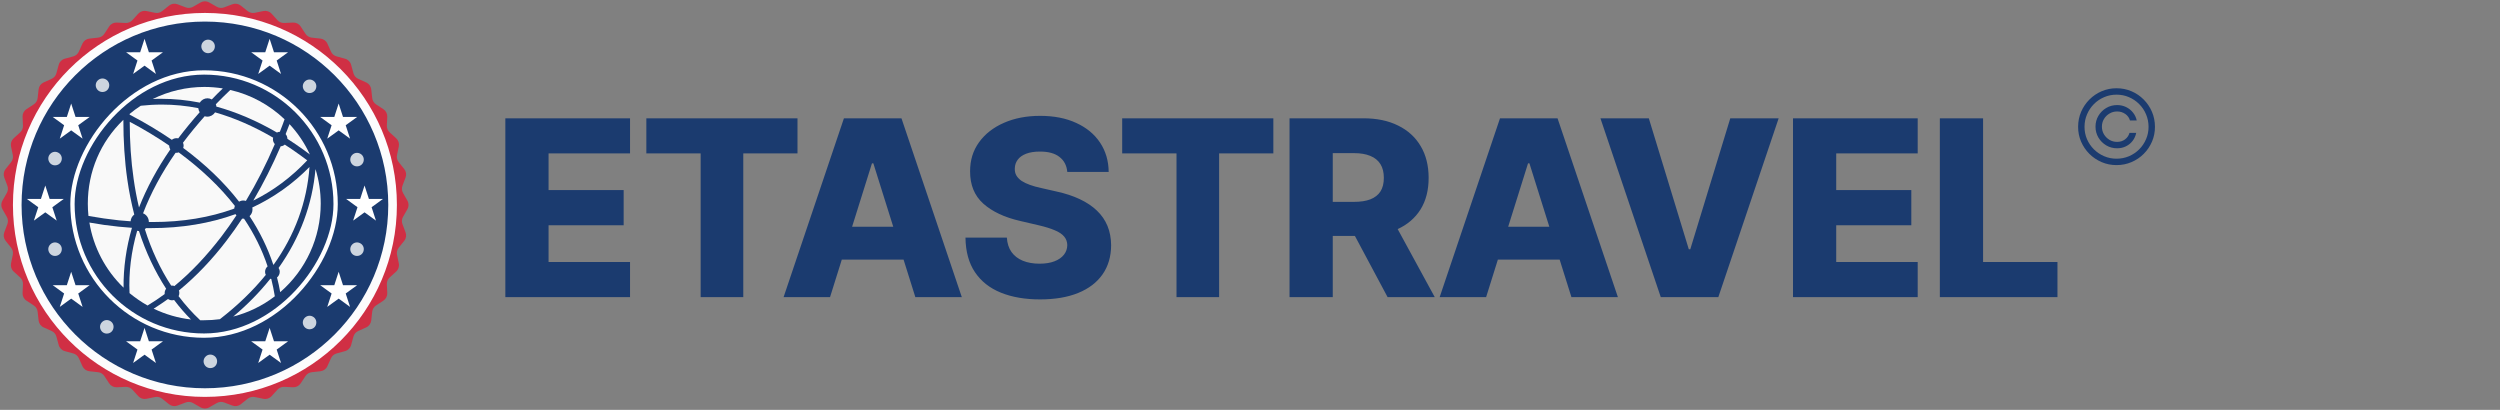 <svg width="244" height="40" viewBox="0 0 244 40" fill="none" xmlns="http://www.w3.org/2000/svg">
<rect x="0" y="0" width="244" height="40" fill="#808080" stroke="none"/>
<path d="M19.583 0.238C19.841 0.09 20.159 0.09 20.417 0.238L21.162 0.663C21.38 0.787 21.642 0.808 21.877 0.719L22.679 0.416C22.958 0.311 23.271 0.36 23.503 0.547L24.173 1.083C24.369 1.24 24.624 1.301 24.87 1.25L25.71 1.076C26.002 1.016 26.303 1.114 26.504 1.334L27.081 1.968C27.25 2.154 27.493 2.255 27.743 2.243L28.6 2.202C28.897 2.188 29.18 2.332 29.343 2.581L29.814 3.298C29.952 3.508 30.176 3.645 30.426 3.673L31.278 3.767C31.574 3.8 31.831 3.986 31.953 4.257L32.306 5.039C32.41 5.268 32.609 5.439 32.852 5.505L33.679 5.731C33.966 5.81 34.19 6.034 34.269 6.321L34.495 7.148C34.562 7.39 34.732 7.59 34.961 7.694L35.743 8.047C36.014 8.169 36.2 8.426 36.233 8.722L36.327 9.574C36.355 9.824 36.492 10.048 36.702 10.186L37.419 10.656C37.667 10.82 37.812 11.103 37.797 11.4L37.757 12.257C37.745 12.507 37.846 12.75 38.032 12.919L38.666 13.496C38.886 13.697 38.984 13.998 38.924 14.29L38.75 15.13C38.699 15.376 38.76 15.631 38.917 15.827L39.453 16.497C39.64 16.729 39.689 17.042 39.584 17.321L39.281 18.123C39.192 18.358 39.213 18.62 39.337 18.838L39.762 19.583C39.91 19.841 39.91 20.159 39.762 20.417L39.337 21.162C39.213 21.38 39.192 21.642 39.281 21.877L39.584 22.679C39.689 22.958 39.64 23.271 39.453 23.503L38.917 24.173C38.76 24.369 38.699 24.624 38.75 24.87L38.924 25.71C38.984 26.002 38.886 26.303 38.666 26.504L38.032 27.081C37.846 27.25 37.745 27.493 37.757 27.743L37.797 28.6C37.812 28.897 37.667 29.18 37.419 29.343L36.702 29.814C36.492 29.952 36.355 30.176 36.327 30.426L36.233 31.278C36.2 31.574 36.014 31.831 35.743 31.953L34.961 32.306C34.732 32.41 34.562 32.609 34.495 32.852L34.269 33.679C34.19 33.966 33.966 34.19 33.679 34.269L32.852 34.495C32.609 34.562 32.41 34.732 32.306 34.961L31.953 35.743C31.831 36.014 31.574 36.2 31.278 36.233L30.426 36.327C30.176 36.355 29.952 36.492 29.814 36.702L29.343 37.419C29.18 37.667 28.897 37.812 28.6 37.797L27.743 37.757C27.493 37.745 27.25 37.846 27.081 38.032L26.504 38.666C26.303 38.886 26.002 38.984 25.71 38.924L24.87 38.75C24.624 38.699 24.369 38.76 24.173 38.917L23.503 39.453C23.271 39.64 22.958 39.689 22.679 39.584L21.877 39.281C21.642 39.192 21.38 39.213 21.162 39.337L20.417 39.762C20.159 39.91 19.841 39.91 19.583 39.762L18.838 39.337C18.62 39.213 18.358 39.192 18.123 39.281L17.321 39.584C17.042 39.689 16.729 39.64 16.497 39.453L15.827 38.917C15.631 38.76 15.376 38.699 15.13 38.75L14.29 38.924C13.998 38.984 13.697 38.886 13.496 38.666L12.919 38.032C12.75 37.846 12.507 37.745 12.257 37.757L11.4 37.797C11.103 37.812 10.82 37.667 10.656 37.419L10.186 36.702C10.048 36.492 9.824 36.355 9.574 36.327L8.722 36.233C8.426 36.2 8.169 36.014 8.047 35.743L7.694 34.961C7.59 34.732 7.39 34.562 7.148 34.495L6.321 34.269C6.034 34.19 5.81 33.966 5.731 33.679L5.505 32.852C5.439 32.609 5.268 32.41 5.039 32.306L4.257 31.953C3.986 31.831 3.8 31.574 3.767 31.278L3.673 30.426C3.645 30.176 3.508 29.952 3.298 29.814L2.581 29.343C2.332 29.18 2.188 28.897 2.202 28.6L2.243 27.743C2.255 27.493 2.154 27.25 1.968 27.081L1.334 26.504C1.114 26.303 1.016 26.002 1.076 25.71L1.25 24.87C1.301 24.624 1.24 24.369 1.083 24.173L0.547 23.503C0.36 23.271 0.311 22.958 0.416 22.679L0.719 21.877C0.808 21.642 0.787 21.38 0.663 21.162L0.238 20.417C0.09 20.159 0.09 19.841 0.238 19.583L0.663 18.838C0.787 18.62 0.808 18.358 0.719 18.123L0.416 17.321C0.311 17.042 0.36 16.729 0.547 16.497L1.083 15.827C1.24 15.631 1.301 15.376 1.25 15.13L1.076 14.29C1.016 13.998 1.114 13.697 1.334 13.496L1.968 12.919C2.154 12.75 2.255 12.507 2.243 12.257L2.202 11.4C2.188 11.103 2.332 10.82 2.581 10.656L3.298 10.186C3.508 10.048 3.645 9.824 3.673 9.574L3.767 8.722C3.8 8.426 3.986 8.169 4.257 8.047L5.039 7.694C5.268 7.59 5.439 7.39 5.505 7.148L5.731 6.321C5.81 6.034 6.034 5.81 6.321 5.731L7.148 5.505C7.39 5.439 7.59 5.268 7.694 5.039L8.047 4.257C8.169 3.986 8.426 3.8 8.722 3.767L9.574 3.673C9.824 3.645 10.048 3.508 10.186 3.298L10.656 2.581C10.82 2.332 11.103 2.188 11.4 2.202L12.257 2.243C12.507 2.255 12.75 2.154 12.919 1.968L13.496 1.334C13.697 1.114 13.998 1.016 14.29 1.076L15.13 1.25C15.376 1.301 15.631 1.24 15.827 1.083L16.497 0.547C16.729 0.36 17.042 0.311 17.321 0.416L18.123 0.719C18.358 0.808 18.62 0.787 18.838 0.663L19.583 0.238Z" fill="#D02F44"/>
<circle cx="20" cy="20" r="18.316" fill="#1B3B6F" stroke="#FCFCFD" stroke-width="0.842"/>
<rect x="-0.211" y="0.211" width="25.684" height="25.684" rx="12.842" transform="matrix(-1 0 0 1 32.546 6.861)" fill="#1B3B6F"/>
<rect x="-0.211" y="0.211" width="25.684" height="25.684" rx="12.842" transform="matrix(-1 0 0 1 32.546 6.861)" stroke="white" stroke-width="0.421"/>
<path d="M19.937 31.255C19.804 31.255 19.671 31.255 19.538 31.255C18.791 30.558 18.075 29.759 17.431 28.908C17.482 28.805 17.502 28.703 17.502 28.59C17.502 28.508 17.492 28.436 17.461 28.354C19.108 27.001 20.674 25.37 22.096 23.505C22.618 22.828 23.129 22.1 23.631 21.341C23.671 21.341 23.702 21.341 23.743 21.341C23.764 21.341 23.794 21.341 23.815 21.341C24.807 22.818 25.585 24.386 26.117 25.996C25.963 26.129 25.871 26.324 25.871 26.529C25.871 26.631 25.892 26.734 25.943 26.826C24.715 28.344 23.211 29.799 21.462 31.153C20.94 31.225 20.428 31.255 19.927 31.255H19.937Z" fill="#F9F9F9"/>
<path d="M16.766 13.642C15.498 12.78 14.116 11.95 12.653 11.191V11.12C12.991 10.832 13.359 10.566 13.738 10.32C14.403 10.248 15.098 10.207 15.804 10.207C16.981 10.207 18.168 10.32 19.355 10.556C19.365 10.699 19.416 10.833 19.488 10.956C18.741 11.796 18.035 12.658 17.39 13.508C17.329 13.488 17.278 13.488 17.216 13.488C17.063 13.488 16.909 13.539 16.776 13.642H16.766Z" fill="#F9F9F9"/>
<path d="M22.762 30.896C24.133 29.748 25.35 28.508 26.383 27.206C26.414 27.206 26.445 27.226 26.476 27.226C26.619 27.79 26.731 28.364 26.823 28.918C25.606 29.851 24.235 30.517 22.762 30.896Z" fill="#F9F9F9"/>
<path d="M26.669 25.822C26.126 24.191 25.349 22.602 24.356 21.095C24.541 20.921 24.643 20.695 24.643 20.449C24.643 20.388 24.643 20.326 24.622 20.254C26.709 19.28 28.582 17.948 30.208 16.297C29.953 19.742 28.776 22.941 26.709 25.832C26.699 25.832 26.689 25.832 26.669 25.832V25.822Z" fill="#F9F9F9"/>
<path d="M27.028 12.934C25.074 11.796 23.089 10.945 21.115 10.402C21.115 10.32 21.094 10.248 21.064 10.176C21.524 9.694 22.005 9.233 22.475 8.782C24.46 9.233 26.291 10.228 27.775 11.642C27.652 11.991 27.499 12.401 27.314 12.862C27.212 12.862 27.12 12.893 27.028 12.934Z" fill="#F9F9F9"/>
<path d="M30.24 15.077C30.046 14.933 29.852 14.78 29.647 14.636C29.125 14.257 28.593 13.898 28.051 13.549C28.051 13.365 27.979 13.211 27.877 13.088C28.02 12.729 28.143 12.401 28.256 12.114C29.074 12.996 29.739 13.98 30.24 15.067V15.077Z" fill="#F9F9F9"/>
<path d="M19.488 10.012C18.239 9.766 16.981 9.643 15.743 9.643C15.467 9.643 15.181 9.643 14.904 9.664C16.459 8.895 18.199 8.485 19.948 8.485C20.541 8.485 21.145 8.536 21.749 8.628C21.38 8.977 21.022 9.336 20.674 9.705C20.541 9.633 20.398 9.592 20.255 9.592C19.948 9.592 19.672 9.746 19.508 10.012H19.488Z" fill="#F9F9F9"/>
<path d="M14.403 29.82C13.779 29.471 13.196 29.061 12.643 28.61C12.551 26.59 12.807 24.54 13.39 22.52C13.452 22.541 13.513 22.551 13.564 22.551C14.229 24.612 15.129 26.508 16.214 28.18C16.122 28.302 16.071 28.446 16.071 28.6C16.071 28.631 16.071 28.672 16.071 28.702C15.528 29.102 14.966 29.482 14.383 29.83L14.403 29.82Z" fill="#F9F9F9"/>
<path d="M12.745 21.598C12.377 21.567 11.999 21.546 11.62 21.505C10.658 21.403 9.656 21.259 8.633 21.075C8.592 20.675 8.571 20.265 8.571 19.875C8.571 16.758 9.799 13.857 12.04 11.694C12.04 13.734 12.162 15.702 12.428 17.538C12.592 18.706 12.827 19.844 13.104 20.941C12.889 21.095 12.766 21.341 12.745 21.598Z" fill="#F9F9F9"/>
<path d="M24.726 19.568C25.708 17.896 26.598 16.123 27.396 14.277C27.539 14.267 27.682 14.216 27.795 14.113C28.286 14.431 28.787 14.769 29.278 15.128C29.514 15.303 29.749 15.477 29.984 15.651C28.45 17.281 26.69 18.604 24.736 19.568H24.726Z" fill="#F9F9F9"/>
<path d="M27.344 28.497C27.262 28.026 27.16 27.544 27.037 27.083C27.201 26.949 27.303 26.744 27.303 26.529C27.303 26.396 27.262 26.262 27.191 26.15C29.278 23.207 30.485 19.967 30.792 16.502C31.129 17.589 31.303 18.717 31.303 19.875C31.303 23.197 29.861 26.334 27.354 28.508L27.344 28.497Z" fill="#F9F9F9"/>
<path d="M12.06 28.077C10.29 26.375 9.113 24.119 8.725 21.721C9.686 21.895 10.638 22.028 11.548 22.12C11.978 22.161 12.418 22.202 12.878 22.233C12.316 24.181 12.039 26.139 12.06 28.077Z" fill="#F9F9F9"/>
<path d="M23.324 19.67C21.861 17.784 20.029 16.03 17.881 14.441C17.901 14.37 17.922 14.288 17.922 14.216C17.922 14.113 17.901 14.021 17.86 13.929C18.505 13.068 19.221 12.196 19.978 11.345C20.06 11.376 20.152 11.386 20.234 11.386C20.541 11.386 20.827 11.222 20.991 10.966C22.853 11.499 24.766 12.329 26.659 13.437C26.649 13.488 26.638 13.539 26.638 13.58C26.638 13.765 26.7 13.929 26.823 14.062C25.994 16.01 25.042 17.876 23.999 19.609C23.917 19.588 23.835 19.568 23.753 19.568C23.6 19.568 23.457 19.609 23.324 19.68V19.67Z" fill="#F9F9F9"/>
<path d="M14.526 21.669C14.526 21.669 14.526 21.659 14.526 21.649C14.526 21.28 14.3 20.952 13.963 20.819C14.71 18.86 15.774 16.871 17.134 14.913C17.155 14.913 17.186 14.913 17.206 14.913C17.288 14.913 17.36 14.903 17.441 14.872C19.641 16.492 21.483 18.245 22.925 20.101C22.894 20.183 22.864 20.275 22.864 20.357C20.49 21.229 17.82 21.669 14.914 21.669C14.914 21.669 14.659 21.669 14.526 21.669Z" fill="#F9F9F9"/>
<path d="M18.648 31.183C17.38 31.04 16.152 30.681 14.996 30.128C15.467 29.83 15.937 29.512 16.398 29.184C16.52 29.266 16.654 29.307 16.787 29.307C16.858 29.307 16.919 29.297 16.991 29.277C17.492 29.943 18.045 30.589 18.648 31.194V31.183Z" fill="#F9F9F9"/>
<path d="M13.563 20.234C13.348 19.332 13.175 18.399 13.042 17.456C12.786 15.702 12.663 13.826 12.663 11.889C14.024 12.606 15.313 13.385 16.51 14.206C16.51 14.339 16.551 14.472 16.622 14.585C15.344 16.43 14.32 18.337 13.574 20.234H13.563Z" fill="#F9F9F9"/>
<path d="M17.052 27.923C16.971 27.892 16.879 27.872 16.787 27.872C16.756 27.872 16.735 27.872 16.705 27.872C15.651 26.262 14.781 24.407 14.137 22.366C14.178 22.336 14.219 22.305 14.249 22.264H14.321C14.464 22.264 14.607 22.264 14.751 22.264C17.728 22.264 20.5 21.803 22.986 20.9C23.017 20.941 23.038 20.982 23.078 21.013C22.598 21.741 22.107 22.438 21.605 23.094C20.173 24.96 18.648 26.58 17.052 27.892V27.923Z" fill="#F9F9F9"/>
<path d="M4.421 18.105L4.846 19.415L6.223 19.415L5.109 20.224L5.535 21.533L4.421 20.724L3.307 21.533L3.733 20.224L2.619 19.415L3.996 19.415L4.421 18.105Z" fill="white"/>
<path d="M35.579 18.105L36.005 19.415L37.381 19.415L36.268 20.224L36.693 21.533L35.579 20.724L34.466 21.533L34.891 20.224L33.777 19.415L35.154 19.415L35.579 18.105Z" fill="white"/>
<path d="M33.053 26.526L33.478 27.836L34.855 27.836L33.741 28.645L34.167 29.954L33.053 29.145L31.939 29.954L32.365 28.645L31.251 27.836L32.627 27.836L33.053 26.526Z" fill="white"/>
<path d="M33.053 10.105L33.478 11.415L34.855 11.415L33.741 12.224L34.167 13.533L33.053 12.724L31.939 13.533L32.365 12.224L31.251 11.415L32.627 11.415L33.053 10.105Z" fill="white"/>
<path d="M6.947 26.526L7.373 27.836L8.749 27.836L7.636 28.645L8.061 29.954L6.947 29.145L5.834 29.954L6.259 28.645L5.145 27.836L6.522 27.836L6.947 26.526Z" fill="white"/>
<path d="M6.947 10.105L7.373 11.415L8.749 11.415L7.636 12.224L8.061 13.533L6.947 12.724L5.834 13.533L6.259 12.224L5.145 11.415L6.522 11.415L6.947 10.105Z" fill="white"/>
<path d="M14.106 32L14.531 33.309L15.908 33.309L14.794 34.118L15.219 35.428L14.106 34.618L12.992 35.428L13.417 34.118L12.304 33.309L13.68 33.309L14.106 32Z" fill="white"/>
<path d="M14.106 3.789L14.531 5.099L15.908 5.099L14.794 5.908L15.219 7.217L14.106 6.408L12.992 7.217L13.417 5.908L12.304 5.099L13.68 5.099L14.106 3.789Z" fill="white"/>
<path d="M26.316 32L26.741 33.309L28.118 33.309L27.004 34.118L27.429 35.428L26.316 34.618L25.202 35.428L25.627 34.118L24.514 33.309L25.89 33.309L26.316 32Z" fill="white"/>
<path d="M26.316 3.789L26.741 5.099L28.118 5.099L27.004 5.908L27.429 7.217L26.316 6.408L25.202 7.217L25.627 5.908L24.514 5.099L25.89 5.099L26.316 3.789Z" fill="white"/>
<path d="M21.18 35.371C21.14 35.654 20.917 35.877 20.634 35.917V35.917V35.917C20.352 35.967 20.071 35.824 19.945 35.566V35.566V35.566C19.811 35.313 19.86 35.002 20.066 34.803V34.803V34.803C20.265 34.597 20.576 34.548 20.829 34.682V34.682V34.682C21.087 34.808 21.23 35.089 21.18 35.371V35.371V35.371Z" fill="#CDD5DF"/>
<path d="M20.961 4.634C20.92 4.917 20.697 5.14 20.414 5.181V5.181V5.181C20.132 5.23 19.851 5.087 19.725 4.83V4.83V4.83C19.591 4.576 19.64 4.265 19.846 4.066V4.066V4.066C20.045 3.86 20.357 3.811 20.61 3.945V3.945V3.945C20.867 4.071 21.01 4.352 20.961 4.634V4.634V4.634Z" fill="#CDD5DF"/>
<path d="M6.023 24.423C5.983 24.707 5.76 24.93 5.476 24.97V24.97V24.97C5.194 25.019 4.914 24.876 4.788 24.619V24.619V24.619C4.654 24.366 4.703 24.055 4.909 23.855V23.855V23.855C5.108 23.65 5.419 23.601 5.672 23.735V23.735V23.735C5.929 23.86 6.072 24.141 6.023 24.423V24.423V24.423Z" fill="#CDD5DF"/>
<path d="M6.023 15.581C5.983 15.865 5.76 16.087 5.476 16.128V16.128V16.128C5.194 16.177 4.914 16.034 4.788 15.777V15.777V15.777C4.654 15.524 4.703 15.213 4.909 15.013V15.013V15.013C5.108 14.808 5.419 14.758 5.672 14.892V14.892V14.892C5.929 15.018 6.072 15.299 6.023 15.581V15.581V15.581Z" fill="#CDD5DF"/>
<path d="M11.075 32.002C11.034 32.286 10.812 32.508 10.528 32.549V32.549V32.549C10.246 32.598 9.965 32.455 9.839 32.198V32.198V32.198C9.705 31.945 9.755 31.634 9.96 31.434V31.434V31.434C10.16 31.229 10.471 31.18 10.724 31.313V31.313V31.313C10.981 31.439 11.124 31.72 11.075 32.002V32.002V32.002Z" fill="#CDD5DF"/>
<path d="M10.654 8.423C10.614 8.707 10.391 8.93 10.107 8.97V8.97V8.97C9.825 9.019 9.545 8.876 9.418 8.619V8.619V8.619C9.285 8.366 9.334 8.055 9.539 7.855V7.855V7.855C9.739 7.65 10.05 7.601 10.303 7.734V7.734V7.734C10.56 7.861 10.703 8.141 10.654 8.423V8.423V8.423Z" fill="#CDD5DF"/>
<path d="M30.865 31.581C30.825 31.865 30.602 32.087 30.318 32.128V32.128V32.128C30.036 32.177 29.756 32.034 29.629 31.777V31.777V31.777C29.495 31.524 29.545 31.213 29.75 31.013V31.013V31.013C29.95 30.808 30.261 30.759 30.514 30.892V30.892V30.892C30.771 31.018 30.914 31.299 30.865 31.581V31.581V31.581Z" fill="#CDD5DF"/>
<path d="M30.865 8.524C30.825 8.807 30.602 9.03 30.318 9.071V9.071V9.071C30.036 9.12 29.756 8.977 29.629 8.72V8.72V8.72C29.495 8.466 29.545 8.155 29.75 7.956V7.956V7.956C29.95 7.75 30.261 7.701 30.514 7.835V7.835V7.835C30.771 7.961 30.914 8.242 30.865 8.524V8.524V8.524Z" fill="#CDD5DF"/>
<path d="M35.497 24.423C35.456 24.707 35.234 24.93 34.95 24.97V24.97V24.97C34.668 25.019 34.387 24.876 34.261 24.619V24.619V24.619C34.127 24.366 34.177 24.055 34.382 23.855V23.855V23.855C34.581 23.65 34.893 23.601 35.146 23.735V23.735V23.735C35.403 23.861 35.546 24.141 35.497 24.423V24.423V24.423Z" fill="#CDD5DF"/>
<path d="M35.497 15.682C35.456 15.965 35.234 16.188 34.95 16.228V16.228V16.228C34.668 16.277 34.387 16.134 34.261 15.877V15.877V15.877C34.127 15.624 34.177 15.313 34.382 15.114V15.114V15.114C34.581 14.908 34.893 14.859 35.146 14.993V14.993V14.993C35.403 15.119 35.546 15.4 35.497 15.682V15.682V15.682Z" fill="#CDD5DF"/>
<path d="M49.321 29V11.546H61.492V14.972H53.54V18.551H60.869V21.986H53.54V25.574H61.492V29H49.321ZM63.083 14.972V11.546H77.835V14.972H72.543V29H68.384V14.972H63.083ZM81.012 29H76.478L82.367 11.546H87.983L93.872 29H89.338L85.239 15.943H85.103L81.012 29ZM80.406 22.131H89.884V25.335H80.406V22.131ZM104.167 16.778C104.11 16.153 103.858 15.668 103.409 15.321C102.966 14.969 102.332 14.793 101.508 14.793C100.963 14.793 100.508 14.864 100.145 15.006C99.781 15.148 99.508 15.344 99.326 15.594C99.144 15.838 99.051 16.119 99.045 16.438C99.034 16.699 99.085 16.929 99.198 17.128C99.318 17.327 99.488 17.503 99.71 17.656C99.937 17.804 100.21 17.935 100.528 18.048C100.846 18.162 101.204 18.261 101.602 18.347L103.102 18.688C103.966 18.875 104.727 19.125 105.386 19.438C106.051 19.75 106.608 20.122 107.056 20.554C107.511 20.986 107.855 21.483 108.088 22.046C108.321 22.608 108.44 23.239 108.446 23.938C108.44 25.04 108.162 25.986 107.61 26.776C107.059 27.565 106.267 28.171 105.233 28.591C104.204 29.011 102.963 29.222 101.508 29.222C100.048 29.222 98.775 29.003 97.69 28.565C96.605 28.128 95.761 27.463 95.159 26.571C94.556 25.679 94.247 24.551 94.23 23.188H98.269C98.304 23.75 98.454 24.219 98.721 24.594C98.988 24.969 99.355 25.253 99.821 25.446C100.292 25.639 100.838 25.736 101.457 25.736C102.025 25.736 102.508 25.659 102.906 25.506C103.309 25.352 103.619 25.139 103.835 24.866C104.051 24.594 104.162 24.281 104.167 23.929C104.162 23.599 104.059 23.318 103.86 23.085C103.662 22.847 103.355 22.642 102.94 22.472C102.531 22.296 102.008 22.134 101.372 21.986L99.548 21.56C98.037 21.213 96.846 20.653 95.977 19.881C95.108 19.102 94.676 18.051 94.681 16.727C94.676 15.648 94.966 14.702 95.551 13.889C96.136 13.077 96.946 12.443 97.98 11.989C99.014 11.534 100.193 11.307 101.517 11.307C102.869 11.307 104.042 11.537 105.037 11.997C106.037 12.452 106.812 13.091 107.363 13.915C107.914 14.739 108.196 15.693 108.207 16.778H104.167ZM109.525 14.972V11.546H124.278V14.972H118.986V29H114.826V14.972H109.525ZM125.859 29V11.546H133.069C134.376 11.546 135.503 11.781 136.452 12.253C137.407 12.719 138.143 13.389 138.66 14.264C139.177 15.133 139.435 16.165 139.435 17.358C139.435 18.568 139.171 19.597 138.643 20.443C138.114 21.284 137.364 21.926 136.393 22.369C135.421 22.807 134.27 23.026 132.941 23.026H128.381V19.702H132.157C132.793 19.702 133.324 19.619 133.751 19.454C134.182 19.284 134.509 19.028 134.731 18.688C134.952 18.341 135.063 17.898 135.063 17.358C135.063 16.818 134.952 16.372 134.731 16.02C134.509 15.662 134.182 15.395 133.751 15.219C133.319 15.037 132.787 14.946 132.157 14.946H130.077V29H125.859ZM135.685 21.023L140.032 29H135.43L131.168 21.023H135.685ZM145.045 29H140.511L146.4 11.546H152.016L157.906 29H153.371L149.272 15.943H149.136L145.045 29ZM144.44 22.131H153.917V25.335H144.44V22.131ZM160.924 11.546L164.827 24.329H164.972L168.876 11.546H173.597L167.708 29H162.092L156.202 11.546H160.924ZM174.997 29V11.546H187.167V14.972H179.215V18.551H186.545V21.986H179.215V25.574H187.167V29H174.997ZM189.329 29V11.546H193.548V25.574H200.809V29H189.329Z" fill="#1B3B6F"/>
<path d="M204.521 12.364C204.521 11.975 204.616 11.621 204.805 11.302C204.995 10.982 205.249 10.728 205.569 10.538C205.888 10.349 206.242 10.254 206.631 10.254C206.948 10.254 207.24 10.319 207.508 10.45C207.775 10.58 207.999 10.758 208.179 10.986C208.361 11.211 208.483 11.468 208.545 11.756H207.884C207.813 11.498 207.662 11.288 207.43 11.124C207.198 10.961 206.931 10.879 206.631 10.879C206.358 10.879 206.11 10.947 205.885 11.082C205.66 11.214 205.48 11.393 205.345 11.618C205.213 11.84 205.146 12.089 205.146 12.364C205.146 12.636 205.213 12.884 205.345 13.109C205.48 13.334 205.66 13.514 205.885 13.649C206.11 13.782 206.358 13.848 206.631 13.848C206.931 13.848 207.189 13.766 207.405 13.603C207.62 13.44 207.765 13.229 207.838 12.971H208.495C208.436 13.26 208.32 13.518 208.147 13.745C207.974 13.97 207.758 14.148 207.497 14.278C207.237 14.408 206.948 14.473 206.631 14.473C206.242 14.473 205.888 14.378 205.569 14.189C205.249 13.999 204.995 13.745 204.805 13.425C204.616 13.106 204.521 12.752 204.521 12.364ZM206.574 16.114C206.058 16.114 205.572 16.017 205.118 15.822C204.666 15.628 204.267 15.36 203.921 15.016C203.578 14.671 203.308 14.272 203.112 13.82C202.917 13.367 202.821 12.882 202.824 12.364C202.826 11.845 202.924 11.36 203.119 10.908C203.315 10.456 203.585 10.058 203.928 9.714C204.272 9.369 204.669 9.099 205.121 8.905C205.574 8.711 206.058 8.614 206.574 8.614C207.092 8.614 207.578 8.711 208.03 8.905C208.484 9.099 208.882 9.369 209.223 9.714C209.566 10.058 209.835 10.456 210.029 10.908C210.223 11.36 210.321 11.845 210.324 12.364C210.326 12.882 210.23 13.367 210.036 13.82C209.842 14.272 209.573 14.671 209.23 15.016C208.887 15.36 208.488 15.628 208.033 15.822C207.579 16.017 207.092 16.114 206.574 16.114ZM206.574 15.489C207.007 15.489 207.413 15.408 207.792 15.247C208.171 15.084 208.502 14.86 208.786 14.576C209.073 14.29 209.296 13.957 209.457 13.578C209.621 13.199 209.701 12.796 209.699 12.367C209.696 11.934 209.614 11.528 209.45 11.149C209.289 10.77 209.066 10.439 208.779 10.155C208.495 9.868 208.165 9.645 207.788 9.484C207.412 9.32 207.007 9.239 206.574 9.239C206.143 9.239 205.739 9.32 205.363 9.484C204.987 9.645 204.655 9.868 204.369 10.155C204.085 10.441 203.861 10.774 203.697 11.153C203.534 11.529 203.451 11.934 203.449 12.367C203.446 12.796 203.526 13.199 203.687 13.578C203.85 13.954 204.075 14.286 204.362 14.572C204.648 14.857 204.981 15.08 205.359 15.244C205.738 15.407 206.143 15.489 206.574 15.489Z" fill="#1B3B6F"/>
</svg>
